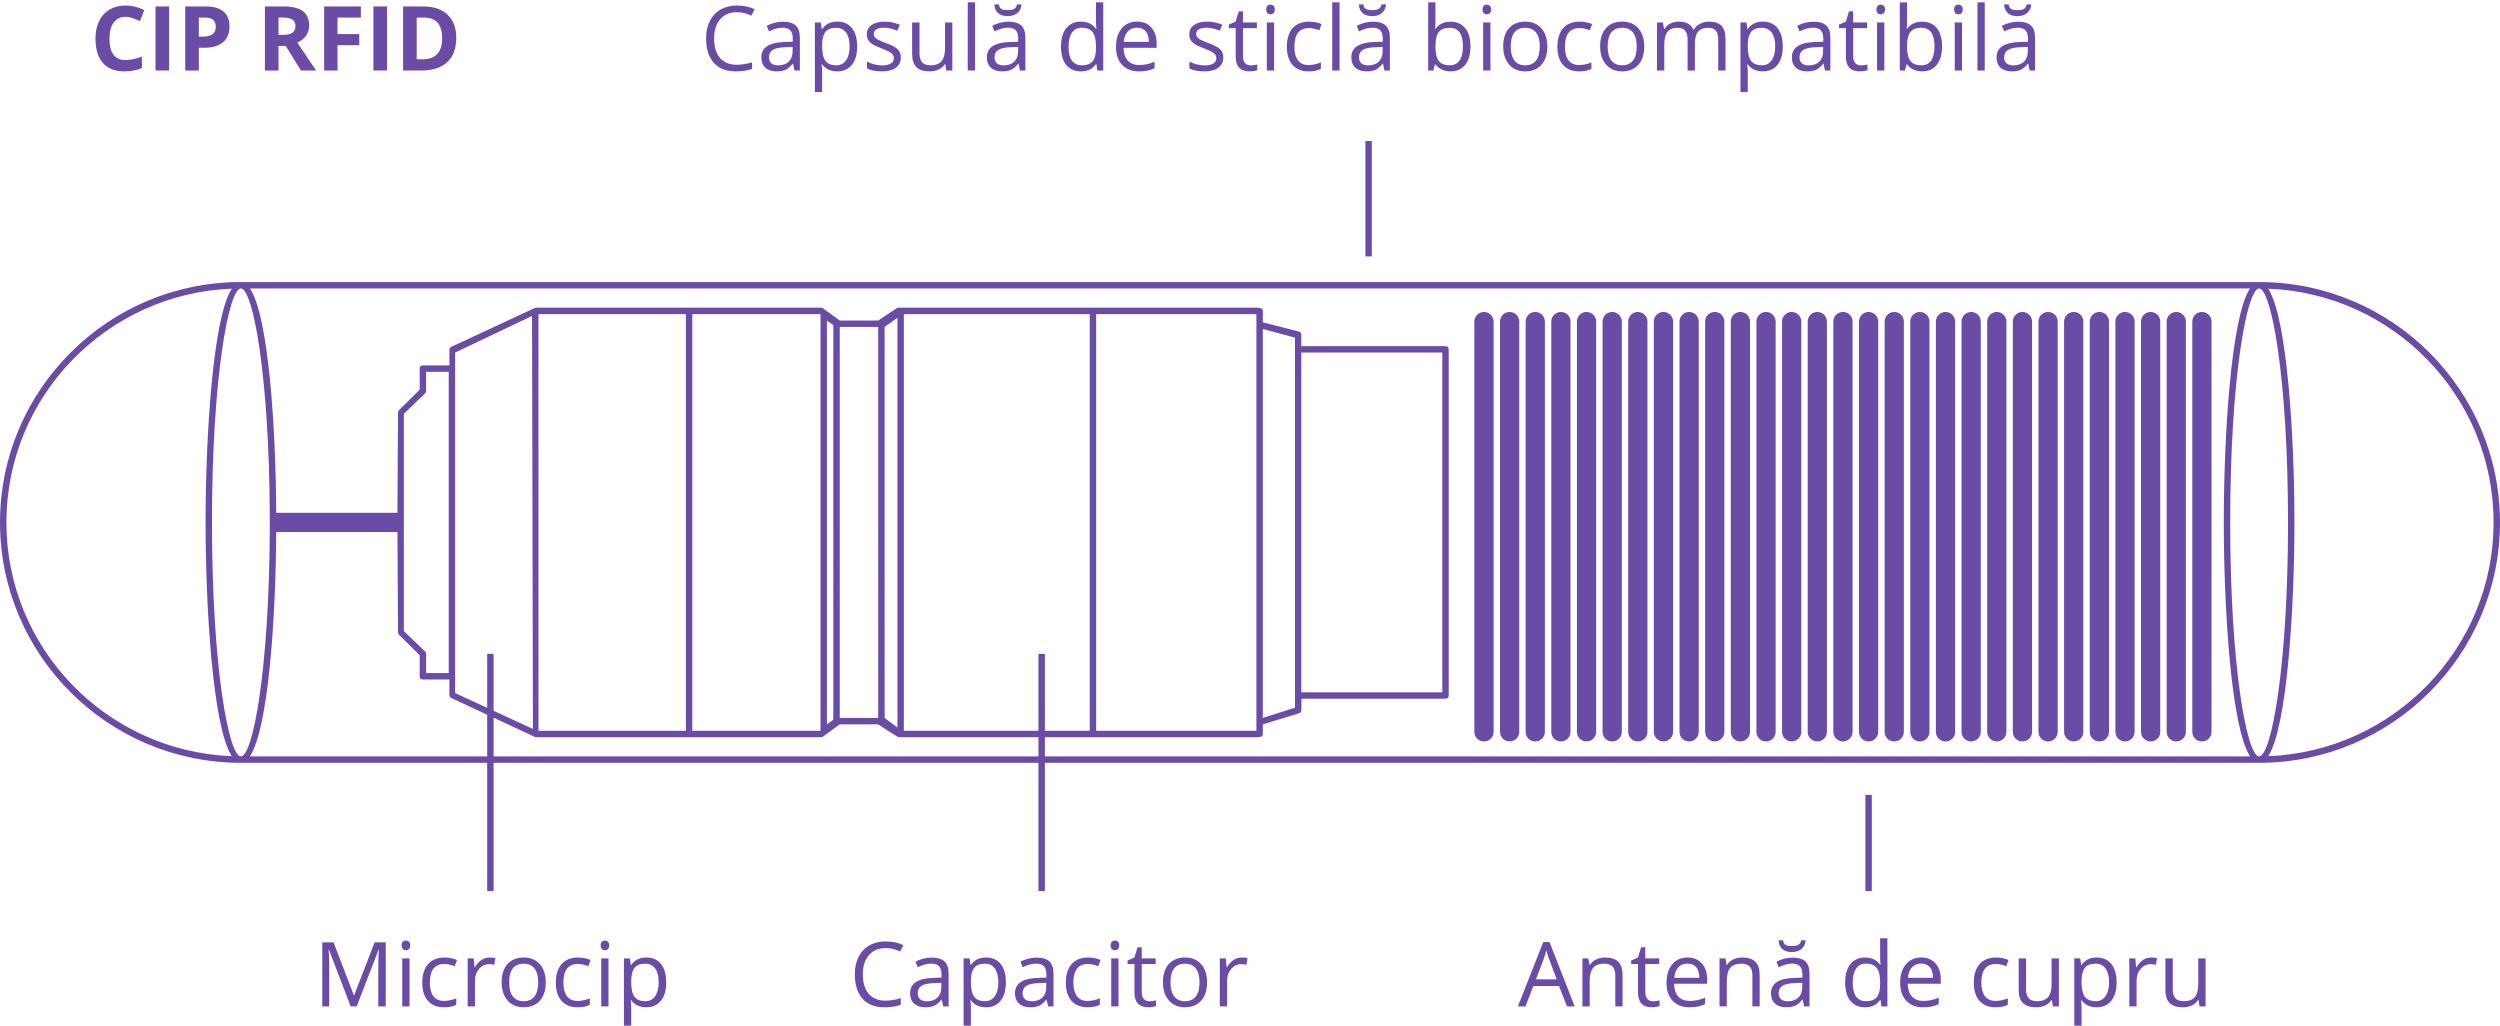 <?xml version="1.0" encoding="utf-8"?>
<!-- Generator: Adobe Illustrator 16.0.0, SVG Export Plug-In . SVG Version: 6.00 Build 0)  -->
<!DOCTYPE svg PUBLIC "-//W3C//DTD SVG 1.1//EN" "http://www.w3.org/Graphics/SVG/1.1/DTD/svg11.dtd">
<svg version="1.1" id="Layer_1" xmlns:x="http://ns.adobe.com/Extensibility/1.0/" xmlns:i="http://ns.adobe.com/AdobeIllustrator/10.0/" xmlns:graph="http://ns.adobe.com/Graphs/1.0/"
	 xmlns="http://www.w3.org/2000/svg" xmlns:xlink="http://www.w3.org/1999/xlink" x="0px" y="0px" width="390px" height="160px"
	 viewBox="0 0 390 160" enable-background="new 0 0 390 160" xml:space="preserve">
<path fill="#6A4CA6" d="M352.42,44H37.579C16.858,44,0,60.822,0,81.5S16.858,119,37.579,119H352.42
	c20.723,0,37.58-16.822,37.58-37.5S373.143,44,352.42,44z M356.932,81.5c0,22.614-2.628,36.5-4.512,36.5
	c-1.883,0-4.51-13.886-4.51-36.5s2.627-36.5,4.51-36.5C354.304,45,356.932,58.886,356.932,81.5z M42.086,82.5
	c-0.077,22.02-2.652,35.5-4.507,35.5c-1.883,0-4.511-13.886-4.511-36.5S35.696,45,37.579,45c1.855,0,4.431,13.48,4.507,35.5
	 M43.087,83H62l0.091,15.657c0,0.001,0,0.001,0,0.001c0,0.065,0.013,0.13,0.039,0.191c0.026,0.061,0.063,0.116,0.109,0.162l0,0.001
	l3.234,3.195v3.381c0,0.276,0.224,0.411,0.5,0.411h4.135v2.436c0,0.025,0.011,0.048,0.015,0.072
	c0.005,0.037,0.008,0.074,0.022,0.109c0.012,0.031,0.033,0.057,0.051,0.084c0.017,0.026,0.03,0.055,0.052,0.077
	c0.027,0.029,0.062,0.049,0.096,0.071c0.019,0.012,0.033,0.029,0.054,0.039l0.016,0.008c0,0,0,0,0,0l13.011,6.057
	c0.002,0.001,0.005,0,0.007,0.002c0.061,0.027,0.127,0.043,0.199,0.044c0.001,0,0.003,0.001,0.004,0.001l0,0h0h44.47
	c0.065,0,0.13-0.014,0.191-0.038c0.049-0.021,0.092-0.054,0.133-0.088c0.009-0.008,0.02-0.011,0.027-0.019l0.002-0.001
	c0-0.001,0-0.001,0-0.001L131,113h6c0,0,3.057,2,3.162,2l0,0h0.001l0,0c0,0,54.915,0,55.837,0s1-0.224,1-0.5V113l5.645-1.729
	c0.012-0.003,0.02-0.012,0.031-0.016c0.033-0.011,0.063-0.027,0.094-0.046c0.025-0.016,0.051-0.03,0.073-0.05
	c0.025-0.021,0.045-0.047,0.065-0.074c0.019-0.024,0.037-0.048,0.051-0.075c0.014-0.028,0.022-0.059,0.031-0.089
	c0.01-0.033,0.018-0.064,0.02-0.099c0.001-0.012,0.008-0.022,0.008-0.035V109H225c1,0,1,0,1-1V55c0-1,0-1-1-1h-22v-1.787
	c0-0.013,0-0.101-0.01-0.134c-0.009-0.03-0.018-0.061-0.031-0.089c-0.014-0.027-0.032-0.051-0.051-0.075
	c-0.021-0.027-0.04-0.053-0.065-0.074c-0.022-0.02-0.048-0.034-0.073-0.05c-0.03-0.019-0.061-0.035-0.094-0.046
	c-0.012-0.004-0.02-0.013-0.031-0.016L197,50.28V48.5c0-0.276-0.116-0.5-1-0.5h-55.837c-0.022,0-0.042,0.01-0.063,0.013
	c-0.032,0.004-0.064,0.009-0.096,0.02c-0.035,0.012-0.064,0.028-0.096,0.047c-0.017,0.011-0.035,0.014-0.052,0.026L137,50h-6
	l-2.54-1.854c0,0-0.001,0-0.001-0.001l-0.002-0.001c-0.008-0.008-0.018-0.01-0.025-0.018c-0.041-0.035-0.085-0.067-0.136-0.089
	c-0.048-0.02-0.099-0.026-0.149-0.03C128.132,48.007,128.12,48,128.105,48h-44.47c-0.002,0-0.004,0.001-0.006,0.001
	c-0.035,0.001-0.068,0.013-0.103,0.021c-0.032,0.008-0.065,0.011-0.094,0.023c-0.002,0.001-0.005,0.001-0.008,0.002l-13.011,6.057
	c0,0,0,0,0,0l-0.016,0.008c-0.021,0.01-0.035,0.027-0.054,0.039c-0.034,0.022-0.069,0.042-0.096,0.071
	c-0.022,0.022-0.035,0.051-0.052,0.077c-0.018,0.027-0.039,0.053-0.051,0.084c-0.014,0.035-0.017,0.072-0.022,0.109
	c-0.004,0.024-0.015,0.047-0.015,0.072V57h-4.135c-0.276,0-0.5,0.135-0.5,0.411v3.381l-3.234,3.195l0,0.001
	c-0.046,0.046-0.083,0.102-0.109,0.162c-0.025,0.062-0.038,0.126-0.039,0.191v0.001L62,80H43.087C43.032,66.884,41.912,49.397,39,45
	h312c-2.986,4.51-4.09,23.316-4.09,36.5s1.122,31.99,4.108,36.5H38.981C41.893,113.603,43.032,96.116,43.087,83z M63,64.552
	l3.325-3.195l0-0.001c0.046-0.046,0.083-0.101,0.109-0.162c0.025-0.062,0.038-0.126,0.038-0.191c0,0,0,0,0-0.001V58H70v47h-3.527
	v-3.001l0-0.001c0-0.065-0.013-0.13-0.038-0.191c-0.026-0.062-0.063-0.116-0.109-0.162l0-0.001L63,98.448V64.552z M128,49v65h-20V49
	H128z M196,49v65h-25V49H196z M225,108h-22V55h22V108z M202.018,110.401L197,112V51.314l5.018,1.352V110.401z M170,114h-29V49h29
	V114z M140,113.5l-2-1.5V51l2-1.422V113.5z M137,112h-6V51h6V112z M130,112.266L129,113V50l1,0.719V112.266z M107,114H84V49h23V114z
	 M83.136,113.716L71,108.117V55l12-5.716L83.136,113.716z M1,81.5c0-19.65,15.644-35.715,35.156-36.464
	c-2.97,4.567-4.088,23.312-4.088,36.464s1.118,31.896,4.088,36.464C16.644,117.215,1,101.15,1,81.5z M353.844,117.964
	c2.97-4.567,4.088-23.312,4.088-36.464s-1.118-31.896-4.088-36.464C373.355,45.785,389,61.85,389,81.5
	S373.355,117.215,353.844,117.964z"/>
<g>
	<g>
		<path fill="#6A4CA6" d="M231.5,115.667c-0.829,0-1.5-0.672-1.5-1.5v-64c0-0.828,0.671-1.5,1.5-1.5c0.828,0,1.5,0.672,1.5,1.5v64
			C233,114.995,232.328,115.667,231.5,115.667z"/>
	</g>
</g>
<g>
	<g>
		<path fill="#6A4CA6" d="M235.5,115.667c-0.829,0-1.5-0.672-1.5-1.5v-64c0-0.828,0.671-1.5,1.5-1.5c0.828,0,1.5,0.672,1.5,1.5v64
			C237,114.995,236.328,115.667,235.5,115.667z"/>
	</g>
</g>
<g>
	<g>
		<path fill="#6A4CA6" d="M239.5,115.667c-0.829,0-1.5-0.672-1.5-1.5v-64c0-0.828,0.671-1.5,1.5-1.5c0.828,0,1.5,0.672,1.5,1.5v64
			C241,114.995,240.328,115.667,239.5,115.667z"/>
	</g>
</g>
<g>
	<g>
		<path fill="#6A4CA6" d="M243.5,115.667c-0.829,0-1.5-0.672-1.5-1.5v-64c0-0.828,0.671-1.5,1.5-1.5c0.828,0,1.5,0.672,1.5,1.5v64
			C245,114.995,244.328,115.667,243.5,115.667z"/>
	</g>
</g>
<g>
	<g>
		<path fill="#6A4CA6" d="M247.5,115.667c-0.829,0-1.5-0.672-1.5-1.5v-64c0-0.828,0.671-1.5,1.5-1.5c0.828,0,1.5,0.672,1.5,1.5v64
			C249,114.995,248.328,115.667,247.5,115.667z"/>
	</g>
</g>
<g>
	<g>
		<path fill="#6A4CA6" d="M251.5,115.667c-0.829,0-1.5-0.672-1.5-1.5v-64c0-0.828,0.671-1.5,1.5-1.5c0.828,0,1.5,0.672,1.5,1.5v64
			C253,114.995,252.328,115.667,251.5,115.667z"/>
	</g>
</g>
<g>
	<g>
		<path fill="#6A4CA6" d="M255.5,115.667c-0.829,0-1.5-0.672-1.5-1.5v-64c0-0.828,0.671-1.5,1.5-1.5c0.828,0,1.5,0.672,1.5,1.5v64
			C257,114.995,256.328,115.667,255.5,115.667z"/>
	</g>
</g>
<g>
	<g>
		<path fill="#6A4CA6" d="M259.5,115.667c-0.829,0-1.5-0.672-1.5-1.5v-64c0-0.828,0.671-1.5,1.5-1.5c0.828,0,1.5,0.672,1.5,1.5v64
			C261,114.995,260.328,115.667,259.5,115.667z"/>
	</g>
</g>
<g>
	<g>
		<path fill="#6A4CA6" d="M263.5,115.667c-0.829,0-1.5-0.672-1.5-1.5v-64c0-0.828,0.671-1.5,1.5-1.5c0.828,0,1.5,0.672,1.5,1.5v64
			C265,114.995,264.328,115.667,263.5,115.667z"/>
	</g>
</g>
<g>
	<g>
		<path fill="#6A4CA6" d="M267.5,115.667c-0.829,0-1.5-0.672-1.5-1.5v-64c0-0.828,0.671-1.5,1.5-1.5c0.828,0,1.5,0.672,1.5,1.5v64
			C269,114.995,268.328,115.667,267.5,115.667z"/>
	</g>
</g>
<g>
	<g>
		<path fill="#6A4CA6" d="M271.5,115.667c-0.829,0-1.5-0.672-1.5-1.5v-64c0-0.828,0.671-1.5,1.5-1.5c0.828,0,1.5,0.672,1.5,1.5v64
			C273,114.995,272.328,115.667,271.5,115.667z"/>
	</g>
</g>
<g>
	<g>
		<path fill="#6A4CA6" d="M275.5,115.667c-0.829,0-1.5-0.672-1.5-1.5v-64c0-0.828,0.671-1.5,1.5-1.5c0.828,0,1.5,0.672,1.5,1.5v64
			C277,114.995,276.328,115.667,275.5,115.667z"/>
	</g>
</g>
<g>
	<g>
		<path fill="#6A4CA6" d="M279.5,115.667c-0.829,0-1.5-0.672-1.5-1.5v-64c0-0.828,0.671-1.5,1.5-1.5c0.828,0,1.5,0.672,1.5,1.5v64
			C281,114.995,280.328,115.667,279.5,115.667z"/>
	</g>
</g>
<g>
	<g>
		<path fill="#6A4CA6" d="M283.5,115.667c-0.829,0-1.5-0.672-1.5-1.5v-64c0-0.828,0.671-1.5,1.5-1.5c0.828,0,1.5,0.672,1.5,1.5v64
			C285,114.995,284.328,115.667,283.5,115.667z"/>
	</g>
</g>
<g>
	<g>
		<path fill="#6A4CA6" d="M287.5,115.667c-0.829,0-1.5-0.672-1.5-1.5v-64c0-0.828,0.671-1.5,1.5-1.5c0.828,0,1.5,0.672,1.5,1.5v64
			C289,114.995,288.328,115.667,287.5,115.667z"/>
	</g>
</g>
<g>
	<g>
		<path fill="#6A4CA6" d="M291.5,115.667c-0.829,0-1.5-0.672-1.5-1.5v-64c0-0.828,0.671-1.5,1.5-1.5c0.828,0,1.5,0.672,1.5,1.5v64
			C293,114.995,292.328,115.667,291.5,115.667z"/>
	</g>
</g>
<g>
	<g>
		<path fill="#6A4CA6" d="M295.5,115.667c-0.829,0-1.5-0.672-1.5-1.5v-64c0-0.828,0.671-1.5,1.5-1.5c0.828,0,1.5,0.672,1.5,1.5v64
			C297,114.995,296.328,115.667,295.5,115.667z"/>
	</g>
</g>
<g>
	<g>
		<path fill="#6A4CA6" d="M299.5,115.667c-0.829,0-1.5-0.672-1.5-1.5v-64c0-0.828,0.671-1.5,1.5-1.5c0.828,0,1.5,0.672,1.5,1.5v64
			C301,114.995,300.328,115.667,299.5,115.667z"/>
	</g>
</g>
<g>
	<g>
		<path fill="#6A4CA6" d="M303.5,115.667c-0.829,0-1.5-0.672-1.5-1.5v-64c0-0.828,0.671-1.5,1.5-1.5c0.828,0,1.5,0.672,1.5,1.5v64
			C305,114.995,304.328,115.667,303.5,115.667z"/>
	</g>
</g>
<g>
	<g>
		<path fill="#6A4CA6" d="M307.5,115.667c-0.829,0-1.5-0.672-1.5-1.5v-64c0-0.828,0.671-1.5,1.5-1.5c0.828,0,1.5,0.672,1.5,1.5v64
			C309,114.995,308.328,115.667,307.5,115.667z"/>
	</g>
</g>
<g>
	<g>
		<path fill="#6A4CA6" d="M311.5,115.667c-0.829,0-1.5-0.672-1.5-1.5v-64c0-0.828,0.671-1.5,1.5-1.5c0.828,0,1.5,0.672,1.5,1.5v64
			C313,114.995,312.328,115.667,311.5,115.667z"/>
	</g>
</g>
<g>
	<g>
		<path fill="#6A4CA6" d="M315.5,115.667c-0.829,0-1.5-0.672-1.5-1.5v-64c0-0.828,0.671-1.5,1.5-1.5c0.828,0,1.5,0.672,1.5,1.5v64
			C317,114.995,316.328,115.667,315.5,115.667z"/>
	</g>
</g>
<g>
	<g>
		<path fill="#6A4CA6" d="M319.5,115.667c-0.829,0-1.5-0.672-1.5-1.5v-64c0-0.828,0.671-1.5,1.5-1.5c0.828,0,1.5,0.672,1.5,1.5v64
			C321,114.995,320.328,115.667,319.5,115.667z"/>
	</g>
</g>
<g>
	<g>
		<path fill="#6A4CA6" d="M323.5,115.667c-0.829,0-1.5-0.672-1.5-1.5v-64c0-0.828,0.671-1.5,1.5-1.5c0.828,0,1.5,0.672,1.5,1.5v64
			C325,114.995,324.328,115.667,323.5,115.667z"/>
	</g>
</g>
<g>
	<g>
		<path fill="#6A4CA6" d="M327.5,115.667c-0.829,0-1.5-0.672-1.5-1.5v-64c0-0.828,0.671-1.5,1.5-1.5c0.828,0,1.5,0.672,1.5,1.5v64
			C329,114.995,328.328,115.667,327.5,115.667z"/>
	</g>
</g>
<g>
	<g>
		<path fill="#6A4CA6" d="M331.5,115.667c-0.829,0-1.5-0.672-1.5-1.5v-64c0-0.828,0.671-1.5,1.5-1.5c0.828,0,1.5,0.672,1.5,1.5v64
			C333,114.995,332.328,115.667,331.5,115.667z"/>
	</g>
</g>
<g>
	<g>
		<path fill="#6A4CA6" d="M335.5,115.667c-0.829,0-1.5-0.672-1.5-1.5v-64c0-0.828,0.671-1.5,1.5-1.5c0.828,0,1.5,0.672,1.5,1.5v64
			C337,114.995,336.328,115.667,335.5,115.667z"/>
	</g>
</g>
<g>
	<g>
		<path fill="#6A4CA6" d="M339.5,115.667c-0.829,0-1.5-0.672-1.5-1.5v-64c0-0.828,0.671-1.5,1.5-1.5c0.828,0,1.5,0.672,1.5,1.5v64
			C341,114.995,340.328,115.667,339.5,115.667z"/>
	</g>
</g>
<g>
	<g>
		<path fill="#6A4CA6" d="M343.5,115.667c-0.829,0-1.5-0.672-1.5-1.5v-64c0-0.828,0.671-1.5,1.5-1.5c0.828,0,1.5,0.672,1.5,1.5v64
			C345,114.995,344.328,115.667,343.5,115.667z"/>
	</g>
</g>
<rect x="76" y="102" fill="#6A4CA6" width="1" height="37"/>
<rect x="162" y="102" fill="#6A4CA6" width="1" height="37"/>
<rect x="213" y="22" fill="#6A4CA6" width="1" height="18"/>
<rect x="291" y="124" fill="#6A4CA6" width="1" height="15"/>
<g>
	<g>
		<path fill="#6A4CA6" d="M19.586,2.626c-0.797,0-1.415,0.3-1.853,0.899c-0.438,0.599-0.656,1.434-0.656,2.505
			c0,2.229,0.836,3.343,2.509,3.343c0.702,0,1.552-0.176,2.55-0.526v1.777c-0.82,0.342-1.736,0.513-2.748,0.513
			c-1.454,0-2.566-0.441-3.336-1.322c-0.77-0.883-1.155-2.148-1.155-3.798c0-1.039,0.189-1.949,0.567-2.731
			c0.378-0.781,0.922-1.381,1.63-1.797c0.708-0.418,1.539-0.626,2.492-0.626c0.971,0,1.946,0.234,2.926,0.704l-0.684,1.723
			c-0.374-0.178-0.75-0.333-1.128-0.465S19.951,2.626,19.586,2.626z"/>
		<path fill="#6A4CA6" d="M24.262,11V1.006h2.119V11H24.262z"/>
		<path fill="#6A4CA6" d="M35.801,4.123c0,1.075-0.336,1.898-1.008,2.468s-1.628,0.854-2.868,0.854h-0.909V11h-2.119V1.006h3.192
			c1.212,0,2.134,0.261,2.765,0.783C35.486,2.311,35.801,3.089,35.801,4.123z M31.016,5.709h0.697c0.652,0,1.139-0.129,1.463-0.387
			c0.324-0.257,0.485-0.632,0.485-1.124c0-0.497-0.136-0.863-0.407-1.101s-0.696-0.355-1.275-0.355h-0.964V5.709z"/>
		<path fill="#6A4CA6" d="M43.444,7.165V11h-2.119V1.006h2.912c1.358,0,2.363,0.247,3.015,0.742C47.903,2.242,48.229,2.993,48.229,4
			c0,0.588-0.162,1.111-0.485,1.568c-0.324,0.459-0.782,0.817-1.374,1.077c1.504,2.247,2.484,3.698,2.939,4.354h-2.352l-2.386-3.835
			H43.444z M43.444,5.442h0.684c0.67,0,1.165-0.111,1.483-0.335s0.479-0.574,0.479-1.053c0-0.474-0.163-0.812-0.489-1.012
			s-0.831-0.301-1.514-0.301h-0.643V5.442z"/>
		<path fill="#6A4CA6" d="M52.652,11h-2.085V1.006h5.729v1.736h-3.644v2.577h3.391v1.729h-3.391V11z"/>
		<path fill="#6A4CA6" d="M58.25,11V1.006h2.119V11H58.25z"/>
		<path fill="#6A4CA6" d="M71.177,5.907c0,1.646-0.468,2.905-1.405,3.78S67.483,11,65.715,11h-2.83V1.006h3.138
			c1.631,0,2.898,0.431,3.801,1.292S71.177,4.362,71.177,5.907z M68.976,5.962c0-2.146-0.948-3.22-2.844-3.22h-1.128V9.25h0.909
			C67.955,9.25,68.976,8.154,68.976,5.962z"/>
	</g>
</g>
<g>
	<g>
		<path fill="#6A4CA6" d="M114.951,1.901c-1.098,0-1.965,0.366-2.601,1.097c-0.636,0.732-0.954,1.733-0.954,3.005
			c0,1.308,0.307,2.318,0.919,3.032c0.613,0.713,1.487,1.069,2.622,1.069c0.697,0,1.493-0.125,2.386-0.376v1.019
			c-0.693,0.26-1.547,0.39-2.563,0.39c-1.472,0-2.608-0.446-3.408-1.34s-1.2-2.162-1.2-3.808c0-1.03,0.192-1.933,0.578-2.707
			s0.941-1.372,1.668-1.791s1.583-0.629,2.567-0.629c1.048,0,1.964,0.191,2.748,0.574l-0.492,0.998
			C116.464,2.079,115.708,1.901,114.951,1.901z"/>
		<path fill="#6A4CA6" d="M123.94,11l-0.226-1.066h-0.055c-0.374,0.47-0.746,0.787-1.118,0.953c-0.372,0.167-0.835,0.25-1.391,0.25
			c-0.743,0-1.325-0.191-1.747-0.574s-0.632-0.928-0.632-1.634c0-1.513,1.21-2.306,3.63-2.379l1.271-0.041V6.044
			c0-0.588-0.126-1.022-0.379-1.302c-0.253-0.281-0.657-0.421-1.213-0.421c-0.625,0-1.331,0.191-2.119,0.574l-0.349-0.868
			c0.369-0.2,0.773-0.357,1.213-0.472s0.881-0.171,1.323-0.171c0.893,0,1.555,0.198,1.986,0.595s0.646,1.032,0.646,1.907V11H123.94z
			 M121.377,10.2c0.707,0,1.261-0.193,1.665-0.581s0.605-0.93,0.605-1.627V7.315l-1.135,0.048c-0.902,0.032-1.553,0.172-1.952,0.42
			c-0.399,0.249-0.598,0.635-0.598,1.159c0,0.41,0.124,0.723,0.373,0.937S120.93,10.2,121.377,10.2z"/>
		<path fill="#6A4CA6" d="M130.605,11.137c-0.488,0-0.933-0.09-1.336-0.27c-0.403-0.181-0.742-0.457-1.015-0.831h-0.082
			c0.055,0.438,0.082,0.853,0.082,1.244v3.083h-1.135V3.508h0.923l0.157,1.025h0.055c0.292-0.41,0.631-0.706,1.019-0.889
			s0.832-0.273,1.333-0.273c0.994,0,1.76,0.34,2.3,1.019s0.81,1.632,0.81,2.857c0,1.23-0.274,2.187-0.824,2.868
			C132.343,10.796,131.581,11.137,130.605,11.137z M130.441,4.335c-0.766,0-1.319,0.212-1.661,0.636s-0.517,1.099-0.526,2.023v0.253
			c0,1.053,0.175,1.806,0.526,2.259c0.351,0.454,0.914,0.681,1.688,0.681c0.647,0,1.154-0.262,1.521-0.786s0.55-1.246,0.55-2.167
			c0-0.935-0.184-1.651-0.55-2.149C131.623,4.584,131.107,4.335,130.441,4.335z"/>
		<path fill="#6A4CA6" d="M140.531,8.956c0,0.697-0.26,1.235-0.779,1.613s-1.249,0.567-2.188,0.567
			c-0.994,0-1.768-0.157-2.324-0.472V9.612c0.36,0.183,0.746,0.326,1.159,0.431s0.81,0.157,1.193,0.157
			c0.592,0,1.048-0.095,1.367-0.284c0.319-0.188,0.479-0.477,0.479-0.864c0-0.292-0.126-0.541-0.379-0.749
			c-0.253-0.207-0.746-0.452-1.48-0.734c-0.697-0.26-1.193-0.486-1.487-0.68c-0.294-0.194-0.513-0.414-0.656-0.66
			s-0.215-0.54-0.215-0.882c0-0.61,0.249-1.093,0.745-1.446c0.497-0.353,1.178-0.529,2.044-0.529c0.807,0,1.595,0.164,2.365,0.492
			l-0.403,0.923c-0.752-0.31-1.433-0.465-2.044-0.465c-0.538,0-0.943,0.084-1.217,0.253s-0.41,0.401-0.41,0.697
			c0,0.2,0.051,0.371,0.154,0.513s0.268,0.275,0.496,0.403s0.666,0.313,1.313,0.554c0.889,0.323,1.489,0.649,1.801,0.978
			S140.531,8.459,140.531,8.956z"/>
		<path fill="#6A4CA6" d="M143.443,3.508v4.86c0,0.61,0.139,1.066,0.417,1.367s0.713,0.451,1.306,0.451
			c0.784,0,1.357-0.214,1.719-0.643s0.543-1.128,0.543-2.099V3.508h1.135V11h-0.937l-0.164-1.005h-0.062
			c-0.232,0.369-0.555,0.651-0.967,0.848s-0.883,0.294-1.412,0.294c-0.912,0-1.594-0.217-2.047-0.649s-0.68-1.126-0.68-2.078V3.508
			H143.443z"/>
		<path fill="#6A4CA6" d="M152.104,11h-1.135V0.363h1.135V11z"/>
		<path fill="#6A4CA6" d="M159.118,11l-0.226-1.066h-0.055c-0.374,0.47-0.746,0.787-1.118,0.953c-0.372,0.167-0.835,0.25-1.391,0.25
			c-0.743,0-1.325-0.191-1.747-0.574s-0.632-0.928-0.632-1.634c0-1.513,1.21-2.306,3.63-2.379l1.271-0.041V6.044
			c0-0.588-0.126-1.022-0.379-1.302c-0.253-0.281-0.657-0.421-1.213-0.421c-0.625,0-1.331,0.191-2.119,0.574l-0.349-0.868
			c0.369-0.2,0.773-0.357,1.213-0.472s0.881-0.171,1.323-0.171c0.893,0,1.555,0.198,1.986,0.595s0.646,1.032,0.646,1.907V11H159.118
			z M157.204,2.517c-0.638,0-1.135-0.156-1.49-0.468c-0.355-0.313-0.554-0.768-0.595-1.364h0.711
			c0.027,0.224,0.088,0.398,0.181,0.526s0.223,0.221,0.39,0.28s0.443,0.089,0.831,0.089c0.46,0,0.8-0.073,1.019-0.219
			s0.351-0.371,0.396-0.677h0.711c-0.045,0.574-0.259,1.023-0.639,1.347S157.833,2.517,157.204,2.517z M156.555,10.2
			c0.707,0,1.261-0.193,1.665-0.581s0.605-0.93,0.605-1.627V7.315l-1.135,0.048c-0.902,0.032-1.553,0.172-1.952,0.42
			c-0.399,0.249-0.598,0.635-0.598,1.159c0,0.41,0.124,0.723,0.373,0.937S156.108,10.2,156.555,10.2z"/>
		<path fill="#6A4CA6" d="M171.033,9.995h-0.062c-0.524,0.761-1.308,1.142-2.352,1.142c-0.98,0-1.742-0.335-2.287-1.005
			s-0.817-1.622-0.817-2.857s0.273-2.194,0.82-2.878s1.308-1.025,2.283-1.025c1.016,0,1.795,0.369,2.338,1.107h0.089l-0.048-0.54
			l-0.027-0.526V0.363h1.135V11h-0.923L171.033,9.995z M168.764,10.187c0.775,0,1.336-0.211,1.685-0.632
			c0.349-0.422,0.523-1.103,0.523-2.041V7.274c0-1.062-0.177-1.819-0.53-2.272c-0.353-0.454-0.917-0.681-1.692-0.681
			c-0.666,0-1.175,0.259-1.528,0.776c-0.353,0.517-0.53,1.247-0.53,2.19c0,0.957,0.175,1.68,0.526,2.167
			S168.084,10.187,168.764,10.187z"/>
		<path fill="#6A4CA6" d="M177.678,11.137c-1.107,0-1.981-0.337-2.622-1.012s-0.96-1.611-0.96-2.81c0-1.208,0.297-2.167,0.892-2.878
			s1.394-1.066,2.396-1.066c0.939,0,1.682,0.309,2.229,0.926c0.547,0.618,0.82,1.433,0.82,2.444v0.718h-5.161
			c0.023,0.88,0.245,1.547,0.667,2.003s1.015,0.684,1.781,0.684c0.807,0,1.604-0.169,2.393-0.506v1.012
			c-0.401,0.173-0.78,0.298-1.138,0.372C178.615,11.1,178.184,11.137,177.678,11.137z M177.37,4.321
			c-0.602,0-1.081,0.196-1.439,0.588s-0.568,0.935-0.632,1.627h3.917c0-0.716-0.16-1.264-0.479-1.644
			C178.418,4.512,177.962,4.321,177.37,4.321z"/>
		<path fill="#6A4CA6" d="M190.837,8.956c0,0.697-0.26,1.235-0.779,1.613s-1.249,0.567-2.188,0.567
			c-0.994,0-1.768-0.157-2.324-0.472V9.612c0.36,0.183,0.746,0.326,1.159,0.431s0.81,0.157,1.193,0.157
			c0.592,0,1.048-0.095,1.367-0.284c0.319-0.188,0.479-0.477,0.479-0.864c0-0.292-0.126-0.541-0.379-0.749
			c-0.253-0.207-0.746-0.452-1.48-0.734c-0.697-0.26-1.193-0.486-1.487-0.68c-0.294-0.194-0.513-0.414-0.656-0.66
			s-0.215-0.54-0.215-0.882c0-0.61,0.249-1.093,0.745-1.446c0.497-0.353,1.178-0.529,2.044-0.529c0.807,0,1.595,0.164,2.365,0.492
			l-0.403,0.923c-0.752-0.31-1.433-0.465-2.044-0.465c-0.538,0-0.943,0.084-1.217,0.253s-0.41,0.401-0.41,0.697
			c0,0.2,0.051,0.371,0.154,0.513s0.268,0.275,0.496,0.403s0.666,0.313,1.313,0.554c0.889,0.323,1.489,0.649,1.801,0.978
			S190.837,8.459,190.837,8.956z"/>
		<path fill="#6A4CA6" d="M195.103,10.2c0.201,0,0.394-0.015,0.581-0.044c0.187-0.03,0.335-0.061,0.444-0.093v0.868
			c-0.123,0.06-0.304,0.108-0.543,0.146c-0.239,0.039-0.455,0.059-0.646,0.059c-1.449,0-2.174-0.764-2.174-2.29V4.39h-1.073V3.843
			l1.073-0.472l0.479-1.6h0.656v1.736h2.174V4.39h-2.174v4.409c0,0.451,0.107,0.798,0.321,1.039S194.729,10.2,195.103,10.2z"/>
		<path fill="#6A4CA6" d="M197.529,1.478c0-0.26,0.064-0.45,0.191-0.571c0.127-0.12,0.287-0.181,0.479-0.181
			c0.182,0,0.34,0.062,0.472,0.185s0.198,0.313,0.198,0.567s-0.066,0.445-0.198,0.571c-0.132,0.125-0.29,0.188-0.472,0.188
			c-0.191,0-0.352-0.063-0.479-0.188C197.594,1.923,197.529,1.732,197.529,1.478z M198.76,11h-1.135V3.508h1.135V11z"/>
		<path fill="#6A4CA6" d="M204.16,11.137c-1.084,0-1.924-0.334-2.52-1.002c-0.594-0.667-0.892-1.611-0.892-2.833
			c0-1.253,0.302-2.222,0.905-2.905c0.604-0.684,1.465-1.025,2.581-1.025c0.36,0,0.72,0.039,1.08,0.116s0.643,0.169,0.848,0.273
			l-0.349,0.964c-0.25-0.101-0.523-0.184-0.82-0.25c-0.297-0.065-0.559-0.099-0.786-0.099c-1.522,0-2.283,0.971-2.283,2.912
			c0,0.921,0.186,1.627,0.558,2.119c0.371,0.492,0.922,0.738,1.65,0.738c0.625,0,1.265-0.135,1.921-0.403v1.005
			C205.553,11.007,204.922,11.137,204.16,11.137z"/>
		<path fill="#6A4CA6" d="M208.966,11h-1.135V0.363h1.135V11z"/>
		<path fill="#6A4CA6" d="M215.979,11l-0.226-1.066h-0.055c-0.373,0.47-0.746,0.787-1.117,0.953c-0.372,0.167-0.836,0.25-1.392,0.25
			c-0.743,0-1.325-0.191-1.747-0.574c-0.421-0.383-0.632-0.928-0.632-1.634c0-1.513,1.21-2.306,3.63-2.379l1.271-0.041V6.044
			c0-0.588-0.127-1.022-0.379-1.302c-0.254-0.281-0.658-0.421-1.214-0.421c-0.624,0-1.331,0.191-2.119,0.574l-0.349-0.868
			c0.369-0.2,0.773-0.357,1.213-0.472c0.44-0.114,0.881-0.171,1.323-0.171c0.894,0,1.556,0.198,1.985,0.595
			c0.432,0.396,0.646,1.032,0.646,1.907V11H215.979z M214.065,2.517c-0.638,0-1.135-0.156-1.49-0.468
			c-0.355-0.313-0.554-0.768-0.595-1.364h0.711c0.027,0.224,0.088,0.398,0.182,0.526c0.093,0.128,0.223,0.221,0.389,0.28
			c0.167,0.06,0.443,0.089,0.831,0.089c0.46,0,0.8-0.073,1.019-0.219s0.352-0.371,0.396-0.677h0.711
			c-0.045,0.574-0.259,1.023-0.639,1.347C215.199,2.354,214.694,2.517,214.065,2.517z M213.416,10.2
			c0.707,0,1.262-0.193,1.664-0.581c0.404-0.388,0.605-0.93,0.605-1.627V7.315l-1.135,0.048c-0.902,0.032-1.553,0.172-1.951,0.42
			c-0.399,0.249-0.599,0.635-0.599,1.159c0,0.41,0.124,0.723,0.372,0.937C212.622,10.093,212.969,10.2,213.416,10.2z"/>
		<path fill="#6A4CA6" d="M226.281,3.385c0.984,0,1.749,0.336,2.293,1.008c0.545,0.673,0.817,1.624,0.817,2.854
			s-0.274,2.187-0.823,2.868c-0.55,0.681-1.313,1.021-2.287,1.021c-0.488,0-0.934-0.09-1.336-0.27
			c-0.404-0.181-0.742-0.457-1.016-0.831h-0.082L223.608,11h-0.813V0.363h1.135v2.584c0,0.579-0.018,1.099-0.055,1.559h0.055
			C224.459,3.759,225.242,3.385,226.281,3.385z M226.117,4.335c-0.775,0-1.333,0.222-1.675,0.667
			c-0.342,0.443-0.513,1.192-0.513,2.245s0.176,1.806,0.526,2.259c0.351,0.454,0.913,0.681,1.688,0.681
			c0.697,0,1.217-0.254,1.559-0.763c0.342-0.508,0.513-1.238,0.513-2.19c0-0.976-0.171-1.702-0.513-2.181
			S226.832,4.335,226.117,4.335z"/>
		<path fill="#6A4CA6" d="M231.278,1.478c0-0.26,0.063-0.45,0.191-0.571c0.128-0.12,0.287-0.181,0.479-0.181
			c0.183,0,0.339,0.062,0.472,0.185s0.198,0.313,0.198,0.567s-0.065,0.445-0.198,0.571c-0.133,0.125-0.289,0.188-0.472,0.188
			c-0.191,0-0.351-0.063-0.479-0.188C231.342,1.923,231.278,1.732,231.278,1.478z M232.509,11h-1.135V3.508h1.135V11z"/>
		<path fill="#6A4CA6" d="M241.382,7.247c0,1.222-0.308,2.175-0.923,2.86c-0.615,0.687-1.465,1.029-2.55,1.029
			c-0.67,0-1.265-0.157-1.784-0.472s-0.92-0.766-1.203-1.354s-0.424-1.276-0.424-2.064c0-1.222,0.305-2.173,0.916-2.854
			c0.611-0.681,1.459-1.021,2.543-1.021c1.049,0,1.881,0.349,2.498,1.046C241.073,5.114,241.382,6.058,241.382,7.247z
			 M235.674,7.247c0,0.957,0.191,1.687,0.574,2.188s0.945,0.752,1.688,0.752s1.307-0.249,1.692-0.749
			c0.385-0.498,0.577-1.229,0.577-2.19c0-0.952-0.192-1.676-0.577-2.171c-0.386-0.494-0.954-0.741-1.706-0.741
			c-0.743,0-1.304,0.244-1.682,0.731S235.674,6.281,235.674,7.247z"/>
		<path fill="#6A4CA6" d="M246.365,11.137c-1.084,0-1.924-0.334-2.52-1.002c-0.594-0.667-0.892-1.611-0.892-2.833
			c0-1.253,0.302-2.222,0.905-2.905c0.604-0.684,1.465-1.025,2.581-1.025c0.36,0,0.72,0.039,1.08,0.116s0.643,0.169,0.848,0.273
			l-0.349,0.964c-0.25-0.101-0.523-0.184-0.82-0.25c-0.297-0.065-0.559-0.099-0.786-0.099c-1.522,0-2.283,0.971-2.283,2.912
			c0,0.921,0.186,1.627,0.558,2.119c0.371,0.492,0.922,0.738,1.65,0.738c0.625,0,1.265-0.135,1.921-0.403v1.005
			C247.758,11.007,247.127,11.137,246.365,11.137z"/>
		<path fill="#6A4CA6" d="M256.503,7.247c0,1.222-0.308,2.175-0.923,2.86c-0.615,0.687-1.465,1.029-2.55,1.029
			c-0.67,0-1.265-0.157-1.784-0.472s-0.92-0.766-1.203-1.354s-0.424-1.276-0.424-2.064c0-1.222,0.305-2.173,0.916-2.854
			c0.611-0.681,1.459-1.021,2.543-1.021c1.049,0,1.881,0.349,2.498,1.046C256.194,5.114,256.503,6.058,256.503,7.247z
			 M250.795,7.247c0,0.957,0.191,1.687,0.574,2.188s0.945,0.752,1.688,0.752s1.307-0.249,1.692-0.749
			c0.385-0.498,0.577-1.229,0.577-2.19c0-0.952-0.192-1.676-0.577-2.171c-0.386-0.494-0.954-0.741-1.706-0.741
			c-0.743,0-1.304,0.244-1.682,0.731S250.795,6.281,250.795,7.247z"/>
		<path fill="#6A4CA6" d="M268.042,11V6.126c0-0.597-0.128-1.045-0.383-1.343c-0.255-0.299-0.651-0.448-1.189-0.448
			c-0.706,0-1.228,0.203-1.565,0.608s-0.506,1.03-0.506,1.873V11h-1.135V6.126c0-0.597-0.127-1.045-0.383-1.343
			c-0.256-0.299-0.654-0.448-1.196-0.448c-0.711,0-1.231,0.213-1.562,0.64c-0.331,0.426-0.496,1.124-0.496,2.095V11h-1.135V3.508
			h0.923l0.185,1.025h0.055c0.215-0.364,0.516-0.649,0.906-0.854c0.389-0.205,0.826-0.308,1.309-0.308
			c1.172,0,1.938,0.424,2.297,1.271h0.055c0.223-0.392,0.547-0.702,0.971-0.93s0.906-0.342,1.449-0.342
			c0.848,0,1.482,0.218,1.904,0.652c0.421,0.436,0.632,1.132,0.632,2.089V11H268.042z"/>
		<path fill="#6A4CA6" d="M275.001,11.137c-0.487,0-0.933-0.09-1.337-0.27c-0.402-0.181-0.741-0.457-1.015-0.831h-0.082
			c0.055,0.438,0.082,0.853,0.082,1.244v3.083h-1.135V3.508h0.923l0.157,1.025h0.055c0.292-0.41,0.632-0.706,1.019-0.889
			s0.832-0.273,1.333-0.273c0.993,0,1.761,0.34,2.3,1.019c0.541,0.679,0.811,1.632,0.811,2.857c0,1.23-0.274,2.187-0.824,2.868
			C276.738,10.796,275.977,11.137,275.001,11.137z M274.837,4.335c-0.766,0-1.319,0.212-1.661,0.636s-0.518,1.099-0.526,2.023v0.253
			c0,1.053,0.175,1.806,0.526,2.259c0.352,0.454,0.914,0.681,1.688,0.681c0.647,0,1.154-0.262,1.521-0.786
			c0.367-0.524,0.551-1.246,0.551-2.167c0-0.935-0.184-1.651-0.551-2.149C276.019,4.584,275.502,4.335,274.837,4.335z"/>
		<path fill="#6A4CA6" d="M284.701,11l-0.226-1.066h-0.055c-0.374,0.47-0.746,0.787-1.118,0.953c-0.371,0.167-0.834,0.25-1.391,0.25
			c-0.742,0-1.325-0.191-1.746-0.574c-0.422-0.383-0.633-0.928-0.633-1.634c0-1.513,1.21-2.306,3.63-2.379l1.271-0.041V6.044
			c0-0.588-0.126-1.022-0.38-1.302c-0.252-0.281-0.656-0.421-1.213-0.421c-0.625,0-1.33,0.191-2.119,0.574l-0.349-0.868
			c0.369-0.2,0.773-0.357,1.214-0.472c0.439-0.114,0.881-0.171,1.322-0.171c0.893,0,1.555,0.198,1.986,0.595
			c0.43,0.396,0.646,1.032,0.646,1.907V11H284.701z M282.138,10.2c0.706,0,1.261-0.193,1.665-0.581
			c0.402-0.388,0.604-0.93,0.604-1.627V7.315l-1.135,0.048c-0.902,0.032-1.553,0.172-1.952,0.42
			c-0.398,0.249-0.598,0.635-0.598,1.159c0,0.41,0.124,0.723,0.373,0.937C281.344,10.093,281.691,10.2,282.138,10.2z"/>
		<path fill="#6A4CA6" d="M290.3,10.2c0.2,0,0.394-0.015,0.581-0.044c0.188-0.03,0.335-0.061,0.444-0.093v0.868
			c-0.123,0.06-0.304,0.108-0.544,0.146c-0.238,0.039-0.454,0.059-0.646,0.059c-1.449,0-2.174-0.764-2.174-2.29V4.39h-1.073V3.843
			l1.073-0.472l0.479-1.6h0.656v1.736h2.174V4.39h-2.174v4.409c0,0.451,0.106,0.798,0.321,1.039S289.926,10.2,290.3,10.2z"/>
		<path fill="#6A4CA6" d="M292.727,1.478c0-0.26,0.064-0.45,0.191-0.571c0.127-0.12,0.287-0.181,0.479-0.181
			c0.182,0,0.34,0.062,0.472,0.185s0.198,0.313,0.198,0.567S294,1.923,293.868,2.049c-0.132,0.125-0.29,0.188-0.472,0.188
			c-0.191,0-0.352-0.063-0.479-0.188C292.791,1.923,292.727,1.732,292.727,1.478z M293.957,11h-1.135V3.508h1.135V11z"/>
		<path fill="#6A4CA6" d="M299.85,3.385c0.984,0,1.749,0.336,2.293,1.008c0.545,0.673,0.817,1.624,0.817,2.854
			s-0.274,2.187-0.823,2.868c-0.55,0.681-1.313,1.021-2.287,1.021c-0.488,0-0.934-0.09-1.336-0.27
			c-0.404-0.181-0.742-0.457-1.016-0.831h-0.082L297.177,11h-0.813V0.363h1.135v2.584c0,0.579-0.018,1.099-0.055,1.559h0.055
			C298.027,3.759,298.811,3.385,299.85,3.385z M299.686,4.335c-0.775,0-1.333,0.222-1.675,0.667
			c-0.342,0.443-0.513,1.192-0.513,2.245s0.176,1.806,0.526,2.259c0.351,0.454,0.913,0.681,1.688,0.681
			c0.697,0,1.217-0.254,1.559-0.763c0.342-0.508,0.513-1.238,0.513-2.19c0-0.976-0.171-1.702-0.513-2.181S300.4,4.335,299.686,4.335
			z"/>
		<path fill="#6A4CA6" d="M304.847,1.478c0-0.26,0.063-0.45,0.191-0.571c0.128-0.12,0.287-0.181,0.479-0.181
			c0.183,0,0.339,0.062,0.472,0.185s0.198,0.313,0.198,0.567s-0.065,0.445-0.198,0.571c-0.133,0.125-0.289,0.188-0.472,0.188
			c-0.191,0-0.351-0.063-0.479-0.188C304.91,1.923,304.847,1.732,304.847,1.478z M306.077,11h-1.135V3.508h1.135V11z"/>
		<path fill="#6A4CA6" d="M309.618,11h-1.135V0.363h1.135V11z"/>
		<path fill="#6A4CA6" d="M316.632,11l-0.226-1.066h-0.055c-0.373,0.47-0.746,0.787-1.117,0.953c-0.372,0.167-0.836,0.25-1.392,0.25
			c-0.743,0-1.325-0.191-1.747-0.574c-0.421-0.383-0.632-0.928-0.632-1.634c0-1.513,1.21-2.306,3.63-2.379l1.271-0.041V6.044
			c0-0.588-0.127-1.022-0.379-1.302c-0.254-0.281-0.658-0.421-1.214-0.421c-0.624,0-1.331,0.191-2.119,0.574l-0.349-0.868
			c0.369-0.2,0.773-0.357,1.213-0.472c0.44-0.114,0.881-0.171,1.323-0.171c0.894,0,1.556,0.198,1.985,0.595
			c0.432,0.396,0.646,1.032,0.646,1.907V11H316.632z M314.718,2.517c-0.638,0-1.135-0.156-1.49-0.468
			c-0.355-0.313-0.554-0.768-0.595-1.364h0.711c0.027,0.224,0.088,0.398,0.182,0.526c0.093,0.128,0.223,0.221,0.389,0.28
			c0.167,0.06,0.443,0.089,0.831,0.089c0.46,0,0.8-0.073,1.019-0.219s0.352-0.371,0.396-0.677h0.711
			c-0.045,0.574-0.259,1.023-0.639,1.347C315.852,2.354,315.347,2.517,314.718,2.517z M314.068,10.2
			c0.707,0,1.262-0.193,1.664-0.581c0.404-0.388,0.605-0.93,0.605-1.627V7.315l-1.135,0.048c-0.902,0.032-1.553,0.172-1.951,0.42
			c-0.399,0.249-0.599,0.635-0.599,1.159c0,0.41,0.124,0.723,0.372,0.937C313.274,10.093,313.621,10.2,314.068,10.2z"/>
	</g>
</g>
<g>
	<g>
		<path fill="#6A4CA6" d="M54.704,157l-3.391-8.859h-0.055c0.064,0.702,0.096,1.536,0.096,2.502V157h-1.073v-9.994h1.75l3.165,8.244
			h0.055l3.192-8.244h1.736V157h-1.162v-6.439c0-0.738,0.032-1.54,0.096-2.406h-0.055L55.641,157H54.704z"/>
		<path fill="#6A4CA6" d="M62.654,147.478c0-0.26,0.064-0.45,0.191-0.571c0.127-0.12,0.287-0.181,0.479-0.181
			c0.182,0,0.339,0.062,0.472,0.185s0.198,0.313,0.198,0.567s-0.066,0.445-0.198,0.571c-0.132,0.125-0.29,0.188-0.472,0.188
			c-0.191,0-0.351-0.063-0.479-0.188C62.718,147.923,62.654,147.732,62.654,147.478z M63.885,157H62.75v-7.492h1.135V157z"/>
		<path fill="#6A4CA6" d="M69.285,157.137c-1.084,0-1.924-0.334-2.519-1.002c-0.595-0.667-0.892-1.611-0.892-2.833
			c0-1.253,0.302-2.222,0.906-2.905s1.464-1.025,2.581-1.025c0.36,0,0.72,0.039,1.08,0.116s0.643,0.169,0.848,0.273l-0.349,0.964
			c-0.25-0.101-0.524-0.184-0.82-0.25c-0.296-0.065-0.558-0.099-0.786-0.099c-1.522,0-2.283,0.971-2.283,2.912
			c0,0.921,0.186,1.627,0.557,2.119s0.922,0.738,1.651,0.738c0.625,0,1.265-0.135,1.921-0.403v1.005
			C70.677,157.007,70.046,157.137,69.285,157.137z"/>
		<path fill="#6A4CA6" d="M76.374,149.371c0.333,0,0.631,0.027,0.896,0.082l-0.157,1.053c-0.31-0.068-0.583-0.103-0.82-0.103
			c-0.606,0-1.125,0.246-1.555,0.738s-0.646,1.105-0.646,1.839V157h-1.135v-7.492h0.937l0.13,1.388h0.055
			c0.278-0.487,0.613-0.863,1.005-1.128S75.905,149.371,76.374,149.371z"/>
		<path fill="#6A4CA6" d="M85.138,153.247c0,1.222-0.308,2.175-0.923,2.86c-0.615,0.687-1.465,1.029-2.55,1.029
			c-0.67,0-1.265-0.157-1.784-0.472s-0.92-0.766-1.203-1.354s-0.424-1.276-0.424-2.064c0-1.222,0.305-2.173,0.916-2.854
			c0.611-0.681,1.458-1.021,2.543-1.021c1.048,0,1.881,0.349,2.499,1.046S85.138,152.058,85.138,153.247z M79.43,153.247
			c0,0.957,0.191,1.687,0.574,2.188s0.946,0.752,1.688,0.752s1.307-0.249,1.692-0.749c0.385-0.498,0.578-1.229,0.578-2.19
			c0-0.952-0.192-1.676-0.578-2.171c-0.385-0.494-0.954-0.741-1.706-0.741c-0.743,0-1.303,0.244-1.682,0.731
			S79.43,152.281,79.43,153.247z"/>
		<path fill="#6A4CA6" d="M90.121,157.137c-1.084,0-1.924-0.334-2.519-1.002c-0.595-0.667-0.892-1.611-0.892-2.833
			c0-1.253,0.302-2.222,0.906-2.905s1.464-1.025,2.581-1.025c0.36,0,0.72,0.039,1.08,0.116s0.643,0.169,0.848,0.273l-0.349,0.964
			c-0.25-0.101-0.524-0.184-0.82-0.25c-0.296-0.065-0.558-0.099-0.786-0.099c-1.522,0-2.283,0.971-2.283,2.912
			c0,0.921,0.186,1.627,0.557,2.119s0.922,0.738,1.651,0.738c0.625,0,1.265-0.135,1.921-0.403v1.005
			C91.513,157.007,90.882,157.137,90.121,157.137z"/>
		<path fill="#6A4CA6" d="M93.696,147.478c0-0.26,0.064-0.45,0.191-0.571c0.127-0.12,0.287-0.181,0.479-0.181
			c0.182,0,0.339,0.062,0.472,0.185s0.198,0.313,0.198,0.567s-0.066,0.445-0.198,0.571c-0.132,0.125-0.29,0.188-0.472,0.188
			c-0.191,0-0.351-0.063-0.479-0.188C93.76,147.923,93.696,147.732,93.696,147.478z M94.927,157h-1.135v-7.492h1.135V157z"/>
		<path fill="#6A4CA6" d="M100.819,157.137c-0.488,0-0.933-0.09-1.336-0.27c-0.403-0.181-0.742-0.457-1.015-0.831h-0.082
			c0.055,0.438,0.082,0.853,0.082,1.244v3.083h-1.135v-10.855h0.923l0.157,1.025h0.055c0.292-0.41,0.631-0.706,1.019-0.889
			s0.832-0.273,1.333-0.273c0.994,0,1.76,0.34,2.3,1.019s0.81,1.632,0.81,2.857c0,1.23-0.274,2.187-0.824,2.868
			C102.557,156.796,101.794,157.137,100.819,157.137z M100.655,150.335c-0.766,0-1.319,0.212-1.661,0.636s-0.517,1.099-0.526,2.023
			v0.253c0,1.053,0.175,1.806,0.526,2.259c0.351,0.454,0.914,0.681,1.688,0.681c0.647,0,1.154-0.262,1.521-0.786
			s0.55-1.246,0.55-2.167c0-0.935-0.184-1.651-0.55-2.149C101.837,150.584,101.321,150.335,100.655,150.335z"/>
	</g>
</g>
<g>
	<g>
		<path fill="#6A4CA6" d="M138.153,147.901c-1.098,0-1.965,0.366-2.601,1.097c-0.636,0.732-0.954,1.733-0.954,3.005
			c0,1.308,0.307,2.318,0.919,3.032c0.613,0.713,1.487,1.069,2.622,1.069c0.697,0,1.493-0.125,2.386-0.376v1.019
			c-0.693,0.26-1.547,0.39-2.563,0.39c-1.472,0-2.608-0.446-3.408-1.34s-1.2-2.162-1.2-3.808c0-1.03,0.192-1.933,0.578-2.707
			s0.941-1.372,1.668-1.791s1.583-0.629,2.567-0.629c1.048,0,1.964,0.191,2.748,0.574l-0.492,0.998
			C139.667,148.079,138.91,147.901,138.153,147.901z"/>
		<path fill="#6A4CA6" d="M147.143,157l-0.226-1.066h-0.055c-0.374,0.47-0.746,0.787-1.118,0.953
			c-0.372,0.167-0.835,0.25-1.391,0.25c-0.743,0-1.325-0.191-1.747-0.574s-0.632-0.928-0.632-1.634c0-1.513,1.21-2.306,3.63-2.379
			l1.271-0.041v-0.465c0-0.588-0.126-1.022-0.379-1.302c-0.253-0.281-0.657-0.421-1.213-0.421c-0.625,0-1.331,0.191-2.119,0.574
			l-0.349-0.868c0.369-0.2,0.773-0.357,1.213-0.472s0.881-0.171,1.323-0.171c0.893,0,1.555,0.198,1.986,0.595
			s0.646,1.032,0.646,1.907V157H147.143z M144.579,156.2c0.707,0,1.261-0.193,1.665-0.581s0.605-0.93,0.605-1.627v-0.677
			l-1.135,0.048c-0.902,0.032-1.553,0.172-1.952,0.42c-0.399,0.249-0.598,0.635-0.598,1.159c0,0.41,0.124,0.723,0.373,0.937
			S144.132,156.2,144.579,156.2z"/>
		<path fill="#6A4CA6" d="M153.808,157.137c-0.488,0-0.933-0.09-1.336-0.27c-0.403-0.181-0.742-0.457-1.015-0.831h-0.082
			c0.055,0.438,0.082,0.853,0.082,1.244v3.083h-1.135v-10.855h0.923l0.157,1.025h0.055c0.292-0.41,0.631-0.706,1.019-0.889
			s0.832-0.273,1.333-0.273c0.994,0,1.76,0.34,2.3,1.019s0.81,1.632,0.81,2.857c0,1.23-0.274,2.187-0.824,2.868
			C155.545,156.796,154.783,157.137,153.808,157.137z M153.644,150.335c-0.766,0-1.319,0.212-1.661,0.636s-0.517,1.099-0.526,2.023
			v0.253c0,1.053,0.175,1.806,0.526,2.259c0.351,0.454,0.914,0.681,1.688,0.681c0.647,0,1.154-0.262,1.521-0.786
			s0.55-1.246,0.55-2.167c0-0.935-0.184-1.651-0.55-2.149C154.825,150.584,154.309,150.335,153.644,150.335z"/>
		<path fill="#6A4CA6" d="M163.508,157l-0.226-1.066h-0.055c-0.374,0.47-0.746,0.787-1.118,0.953
			c-0.372,0.167-0.835,0.25-1.391,0.25c-0.743,0-1.325-0.191-1.747-0.574s-0.632-0.928-0.632-1.634c0-1.513,1.21-2.306,3.63-2.379
			l1.271-0.041v-0.465c0-0.588-0.126-1.022-0.379-1.302c-0.253-0.281-0.657-0.421-1.213-0.421c-0.625,0-1.331,0.191-2.119,0.574
			l-0.349-0.868c0.369-0.2,0.773-0.357,1.213-0.472s0.881-0.171,1.323-0.171c0.893,0,1.555,0.198,1.986,0.595
			s0.646,1.032,0.646,1.907V157H163.508z M160.944,156.2c0.707,0,1.261-0.193,1.665-0.581s0.605-0.93,0.605-1.627v-0.677
			l-1.135,0.048c-0.902,0.032-1.553,0.172-1.952,0.42c-0.399,0.249-0.598,0.635-0.598,1.159c0,0.41,0.124,0.723,0.373,0.937
			S160.498,156.2,160.944,156.2z"/>
		<path fill="#6A4CA6" d="M169.681,157.137c-1.084,0-1.924-0.334-2.519-1.002c-0.595-0.667-0.892-1.611-0.892-2.833
			c0-1.253,0.302-2.222,0.906-2.905s1.464-1.025,2.581-1.025c0.36,0,0.72,0.039,1.08,0.116s0.643,0.169,0.848,0.273l-0.349,0.964
			c-0.25-0.101-0.524-0.184-0.82-0.25c-0.296-0.065-0.558-0.099-0.786-0.099c-1.522,0-2.283,0.971-2.283,2.912
			c0,0.921,0.186,1.627,0.557,2.119s0.922,0.738,1.651,0.738c0.625,0,1.265-0.135,1.921-0.403v1.005
			C171.073,157.007,170.442,157.137,169.681,157.137z"/>
		<path fill="#6A4CA6" d="M173.256,147.478c0-0.26,0.064-0.45,0.191-0.571c0.127-0.12,0.287-0.181,0.479-0.181
			c0.182,0,0.339,0.062,0.472,0.185s0.198,0.313,0.198,0.567s-0.066,0.445-0.198,0.571c-0.132,0.125-0.29,0.188-0.472,0.188
			c-0.191,0-0.351-0.063-0.479-0.188C173.32,147.923,173.256,147.732,173.256,147.478z M174.486,157h-1.135v-7.492h1.135V157z"/>
		<path fill="#6A4CA6" d="M179.313,156.2c0.201,0,0.394-0.015,0.581-0.044c0.187-0.03,0.335-0.061,0.444-0.093v0.868
			c-0.123,0.06-0.304,0.108-0.543,0.146c-0.239,0.039-0.455,0.059-0.646,0.059c-1.449,0-2.174-0.764-2.174-2.29v-4.457h-1.073
			v-0.547l1.073-0.472l0.479-1.6h0.656v1.736h2.174v0.882h-2.174v4.409c0,0.451,0.107,0.798,0.321,1.039
			S178.939,156.2,179.313,156.2z"/>
		<path fill="#6A4CA6" d="M188.302,153.247c0,1.222-0.308,2.175-0.923,2.86c-0.615,0.687-1.465,1.029-2.55,1.029
			c-0.67,0-1.265-0.157-1.784-0.472s-0.92-0.766-1.203-1.354s-0.424-1.276-0.424-2.064c0-1.222,0.305-2.173,0.916-2.854
			c0.611-0.681,1.458-1.021,2.543-1.021c1.048,0,1.881,0.349,2.499,1.046S188.302,152.058,188.302,153.247z M182.594,153.247
			c0,0.957,0.191,1.687,0.574,2.188s0.946,0.752,1.688,0.752s1.307-0.249,1.692-0.749c0.385-0.498,0.578-1.229,0.578-2.19
			c0-0.952-0.192-1.676-0.578-2.171c-0.385-0.494-0.954-0.741-1.706-0.741c-0.743,0-1.303,0.244-1.682,0.731
			S182.594,152.281,182.594,153.247z"/>
		<path fill="#6A4CA6" d="M193.709,149.371c0.333,0,0.631,0.027,0.896,0.082l-0.157,1.053c-0.31-0.068-0.583-0.103-0.82-0.103
			c-0.606,0-1.125,0.246-1.555,0.738s-0.646,1.105-0.646,1.839V157h-1.135v-7.492h0.937l0.13,1.388h0.055
			c0.278-0.487,0.613-0.863,1.005-1.128S193.24,149.371,193.709,149.371z"/>
	</g>
</g>
<g>
	<g>
		<path fill="#6A4CA6" d="M244.451,157l-1.244-3.179h-4.006l-1.23,3.179h-1.176l3.951-10.035h0.977L245.654,157H244.451z
			 M242.844,152.775l-1.162-3.097c-0.15-0.392-0.305-0.873-0.465-1.442c-0.1,0.438-0.243,0.918-0.43,1.442l-1.176,3.097H242.844z"/>
		<path fill="#6A4CA6" d="M251.984,157v-4.847c0-0.61-0.14-1.066-0.418-1.367c-0.277-0.301-0.713-0.451-1.305-0.451
			c-0.784,0-1.358,0.212-1.723,0.636c-0.365,0.424-0.547,1.123-0.547,2.099V157h-1.135v-7.492h0.922l0.186,1.025h0.055
			c0.232-0.369,0.558-0.655,0.977-0.857c0.42-0.203,0.887-0.305,1.402-0.305c0.902,0,1.581,0.218,2.037,0.652
			c0.455,0.436,0.684,1.132,0.684,2.089V157H251.984z"/>
		<path fill="#6A4CA6" d="M257.869,156.2c0.201,0,0.395-0.015,0.582-0.044c0.187-0.03,0.334-0.061,0.443-0.093v0.868
			c-0.123,0.06-0.304,0.108-0.543,0.146c-0.239,0.039-0.455,0.059-0.646,0.059c-1.449,0-2.174-0.764-2.174-2.29v-4.457h-1.072
			v-0.547l1.072-0.472l0.479-1.6h0.656v1.736h2.174v0.882h-2.174v4.409c0,0.451,0.107,0.798,0.322,1.039
			C257.202,156.079,257.496,156.2,257.869,156.2z"/>
		<path fill="#6A4CA6" d="M263.557,157.137c-1.107,0-1.98-0.337-2.621-1.012s-0.961-1.611-0.961-2.81
			c0-1.208,0.298-2.167,0.893-2.878s1.394-1.066,2.396-1.066c0.938,0,1.682,0.309,2.229,0.926c0.547,0.618,0.82,1.433,0.82,2.444
			v0.718h-5.162c0.023,0.88,0.246,1.547,0.667,2.003s1.015,0.684,1.78,0.684c0.807,0,1.604-0.169,2.393-0.506v1.012
			c-0.4,0.173-0.779,0.298-1.138,0.372C264.494,157.1,264.063,157.137,263.557,157.137z M263.25,150.321
			c-0.602,0-1.082,0.196-1.439,0.588s-0.568,0.935-0.633,1.627h3.918c0-0.716-0.16-1.264-0.479-1.644
			C264.298,150.512,263.842,150.321,263.25,150.321z"/>
		<path fill="#6A4CA6" d="M273.373,157v-4.847c0-0.61-0.139-1.066-0.416-1.367c-0.278-0.301-0.714-0.451-1.307-0.451
			c-0.783,0-1.357,0.212-1.723,0.636c-0.364,0.424-0.547,1.123-0.547,2.099V157h-1.135v-7.492h0.924l0.184,1.025h0.055
			c0.232-0.369,0.559-0.655,0.979-0.857c0.419-0.203,0.886-0.305,1.4-0.305c0.902,0,1.582,0.218,2.037,0.652
			c0.456,0.436,0.684,1.132,0.684,2.089V157H273.373z"/>
		<path fill="#6A4CA6" d="M281.447,157l-0.227-1.066h-0.055c-0.373,0.47-0.746,0.787-1.117,0.953
			c-0.371,0.167-0.835,0.25-1.391,0.25c-0.743,0-1.326-0.191-1.747-0.574s-0.632-0.928-0.632-1.634c0-1.513,1.209-2.306,3.629-2.379
			l1.271-0.041v-0.465c0-0.588-0.126-1.022-0.379-1.302c-0.253-0.281-0.657-0.421-1.213-0.421c-0.625,0-1.331,0.191-2.119,0.574
			l-0.35-0.868c0.369-0.2,0.773-0.357,1.214-0.472s0.881-0.171,1.323-0.171c0.893,0,1.555,0.198,1.985,0.595
			s0.646,1.032,0.646,1.907V157H281.447z M279.533,148.517c-0.639,0-1.135-0.156-1.49-0.468c-0.355-0.313-0.555-0.768-0.596-1.364
			h0.711c0.027,0.224,0.088,0.398,0.182,0.526s0.223,0.221,0.39,0.28s0.443,0.089,0.831,0.089c0.46,0,0.799-0.073,1.018-0.219
			s0.352-0.371,0.396-0.677h0.711c-0.045,0.574-0.258,1.023-0.639,1.347S280.162,148.517,279.533,148.517z M278.883,156.2
			c0.707,0,1.262-0.193,1.665-0.581s0.604-0.93,0.604-1.627v-0.677l-1.135,0.048c-0.902,0.032-1.553,0.172-1.951,0.42
			c-0.398,0.249-0.598,0.635-0.598,1.159c0,0.41,0.123,0.723,0.372,0.937S278.437,156.2,278.883,156.2z"/>
		<path fill="#6A4CA6" d="M293.361,155.995h-0.061c-0.524,0.761-1.309,1.142-2.352,1.142c-0.98,0-1.742-0.335-2.287-1.005
			s-0.816-1.622-0.816-2.857s0.273-2.194,0.82-2.878s1.308-1.025,2.283-1.025c1.016,0,1.795,0.369,2.338,1.107h0.088l-0.047-0.54
			l-0.027-0.526v-3.049h1.135V157h-0.924L293.361,155.995z M291.092,156.187c0.775,0,1.337-0.211,1.686-0.632
			c0.349-0.422,0.523-1.103,0.523-2.041v-0.239c0-1.062-0.178-1.819-0.53-2.272c-0.353-0.454-0.917-0.681-1.692-0.681
			c-0.665,0-1.174,0.259-1.527,0.776c-0.354,0.517-0.529,1.247-0.529,2.19c0,0.957,0.175,1.68,0.525,2.167
			C289.898,155.942,290.413,156.187,291.092,156.187z"/>
		<path fill="#6A4CA6" d="M300.006,157.137c-1.107,0-1.98-0.337-2.621-1.012s-0.961-1.611-0.961-2.81
			c0-1.208,0.298-2.167,0.893-2.878s1.394-1.066,2.396-1.066c0.938,0,1.682,0.309,2.229,0.926c0.547,0.618,0.82,1.433,0.82,2.444
			v0.718H297.6c0.023,0.88,0.246,1.547,0.667,2.003s1.015,0.684,1.78,0.684c0.807,0,1.604-0.169,2.393-0.506v1.012
			c-0.4,0.173-0.779,0.298-1.138,0.372C300.943,157.1,300.512,157.137,300.006,157.137z M299.699,150.321
			c-0.602,0-1.082,0.196-1.439,0.588s-0.568,0.935-0.633,1.627h3.918c0-0.716-0.16-1.264-0.479-1.644
			C300.747,150.512,300.291,150.321,299.699,150.321z"/>
		<path fill="#6A4CA6" d="M311.326,157.137c-1.084,0-1.924-0.334-2.519-1.002c-0.595-0.667-0.892-1.611-0.892-2.833
			c0-1.253,0.301-2.222,0.905-2.905s1.464-1.025,2.581-1.025c0.359,0,0.72,0.039,1.08,0.116c0.359,0.077,0.643,0.169,0.848,0.273
			l-0.35,0.964c-0.25-0.101-0.523-0.184-0.82-0.25c-0.296-0.065-0.558-0.099-0.785-0.099c-1.522,0-2.283,0.971-2.283,2.912
			c0,0.921,0.186,1.627,0.557,2.119s0.922,0.738,1.65,0.738c0.625,0,1.266-0.135,1.922-0.403v1.005
			C312.719,157.007,312.088,157.137,311.326,157.137z"/>
		<path fill="#6A4CA6" d="M316.064,149.508v4.86c0,0.61,0.139,1.066,0.416,1.367c0.278,0.301,0.714,0.451,1.307,0.451
			c0.783,0,1.356-0.214,1.719-0.643s0.543-1.128,0.543-2.099v-3.938h1.135V157h-0.936l-0.164-1.005h-0.063
			c-0.232,0.369-0.555,0.651-0.967,0.848s-0.883,0.294-1.412,0.294c-0.911,0-1.594-0.217-2.047-0.649s-0.68-1.126-0.68-2.078v-4.901
			H316.064z"/>
		<path fill="#6A4CA6" d="M327.076,157.137c-0.487,0-0.933-0.09-1.336-0.27c-0.403-0.181-0.742-0.457-1.016-0.831h-0.082
			c0.055,0.438,0.082,0.853,0.082,1.244v3.083h-1.135v-10.855h0.924l0.156,1.025h0.055c0.292-0.41,0.632-0.706,1.02-0.889
			c0.387-0.183,0.831-0.273,1.332-0.273c0.994,0,1.761,0.34,2.301,1.019s0.811,1.632,0.811,2.857c0,1.23-0.275,2.187-0.824,2.868
			C328.814,156.796,328.052,157.137,327.076,157.137z M326.912,150.335c-0.766,0-1.318,0.212-1.66,0.636s-0.518,1.099-0.527,2.023
			v0.253c0,1.053,0.176,1.806,0.527,2.259c0.351,0.454,0.913,0.681,1.688,0.681c0.647,0,1.154-0.262,1.521-0.786
			s0.551-1.246,0.551-2.167c0-0.935-0.184-1.651-0.551-2.149C328.094,150.584,327.578,150.335,326.912,150.335z"/>
		<path fill="#6A4CA6" d="M335.588,149.371c0.332,0,0.631,0.027,0.895,0.082l-0.156,1.053c-0.311-0.068-0.584-0.103-0.82-0.103
			c-0.606,0-1.125,0.246-1.556,0.738s-0.646,1.105-0.646,1.839V157h-1.135v-7.492h0.936l0.131,1.388h0.055
			c0.277-0.487,0.612-0.863,1.004-1.128C334.688,149.503,335.118,149.371,335.588,149.371z"/>
		<path fill="#6A4CA6" d="M338.951,149.508v4.86c0,0.61,0.139,1.066,0.416,1.367c0.278,0.301,0.714,0.451,1.307,0.451
			c0.783,0,1.356-0.214,1.719-0.643s0.543-1.128,0.543-2.099v-3.938h1.135V157h-0.936l-0.164-1.005h-0.063
			c-0.232,0.369-0.555,0.651-0.967,0.848s-0.883,0.294-1.412,0.294c-0.911,0-1.594-0.217-2.047-0.649s-0.68-1.126-0.68-2.078v-4.901
			H338.951z"/>
	</g>
</g>
</svg>
